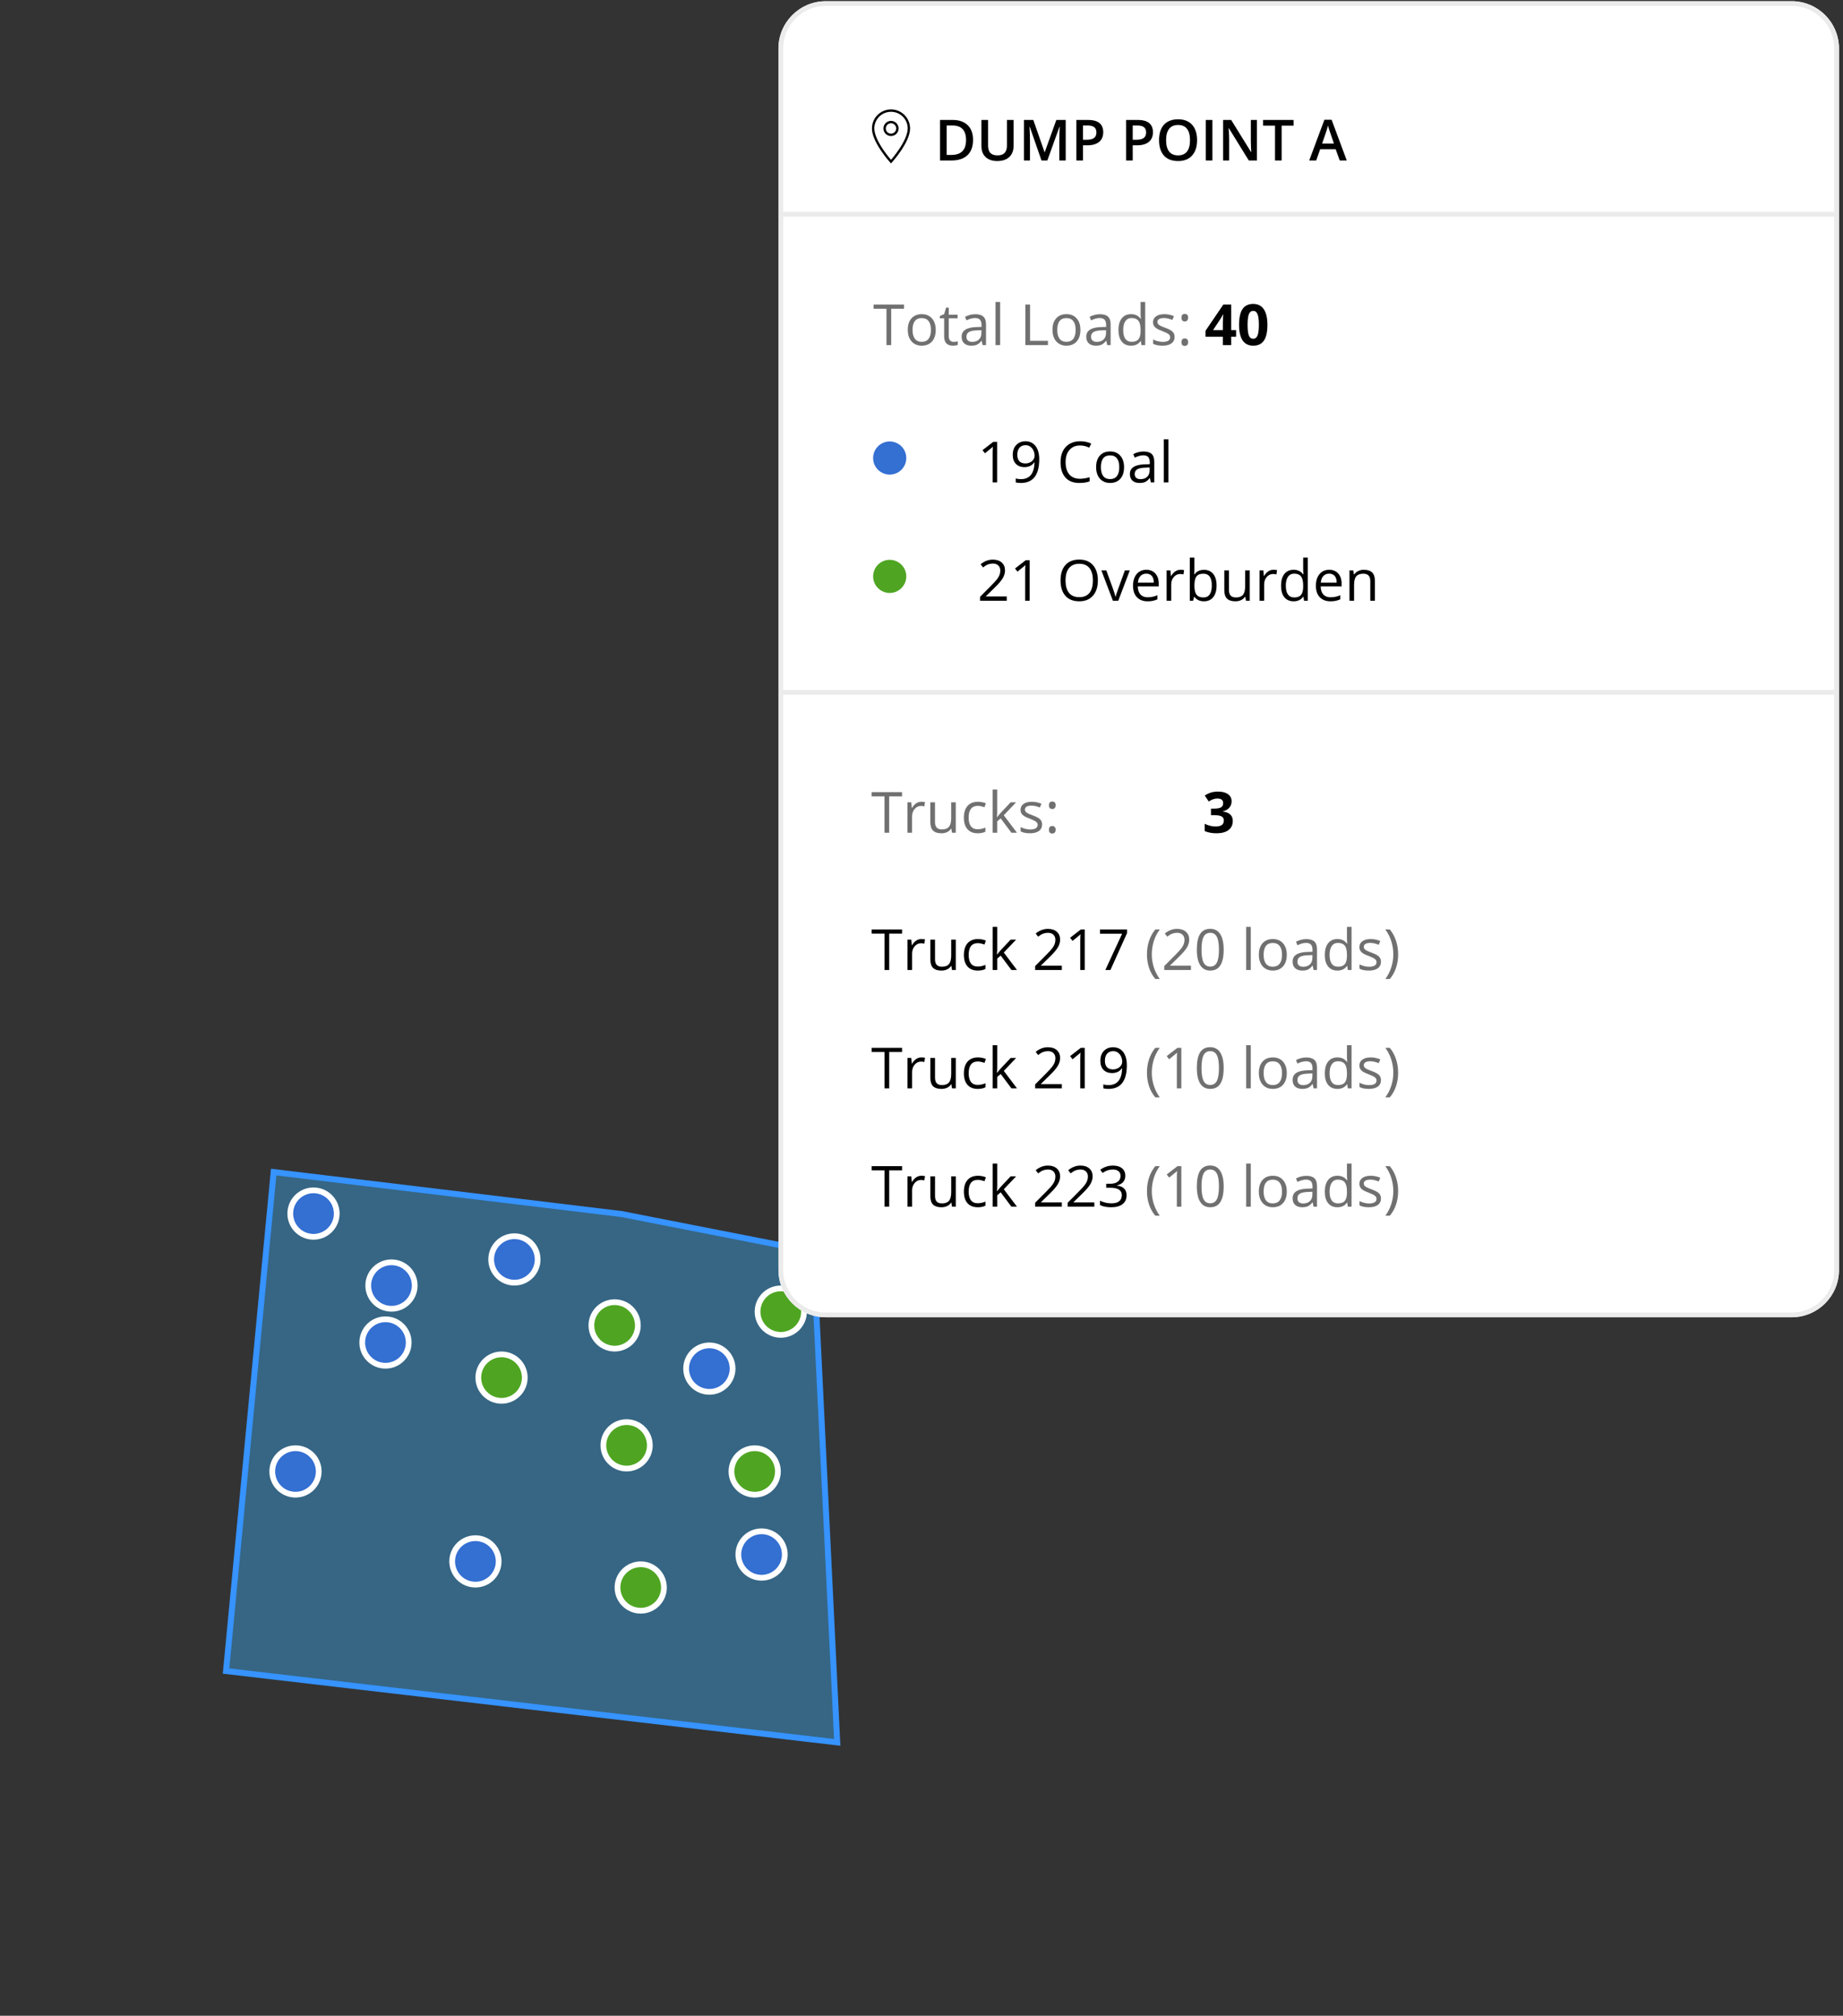 <svg width="277" height="303" viewBox="0 0 277 303" fill="none" xmlns="http://www.w3.org/2000/svg">
<rect x="0" y="0" width="277" height="303" fill="#333333" stroke="none"/>
<path d="M93.421 182.491L122.252 188.146L125.832 261.907L33.973 251.184L41.132 176.182L93.421 182.491Z" fill="#3AB2FD" fill-opacity="0.4" stroke="#3693FF" stroke-width="0.901"/>
<path d="M77.314 193.238C79.481 193.238 81.238 191.481 81.238 189.314C81.238 187.147 79.481 185.391 77.314 185.391C75.147 185.391 73.391 187.147 73.391 189.314C73.391 191.481 75.147 193.238 77.314 193.238Z" fill="white"/>
<path d="M77.314 186.254C77.92 186.254 78.511 186.433 79.015 186.77C79.518 187.106 79.91 187.584 80.142 188.143C80.373 188.702 80.434 189.318 80.316 189.911C80.198 190.505 79.906 191.05 79.478 191.478C79.05 191.906 78.505 192.198 77.911 192.316C77.318 192.434 76.702 192.373 76.143 192.142C75.584 191.91 75.106 191.518 74.77 191.015C74.433 190.511 74.254 189.92 74.254 189.314C74.254 188.503 74.576 187.724 75.15 187.15C75.724 186.576 76.503 186.254 77.314 186.254Z" fill="#346FD2"/>
<path d="M58.838 197.162C61.005 197.162 62.761 195.405 62.761 193.238C62.761 191.071 61.005 189.314 58.838 189.314C56.671 189.314 54.914 191.071 54.914 193.238C54.914 195.405 56.671 197.162 58.838 197.162Z" fill="white"/>
<path d="M58.838 190.178C59.443 190.178 60.035 190.357 60.538 190.694C61.041 191.03 61.434 191.508 61.665 192.067C61.897 192.626 61.958 193.242 61.839 193.835C61.721 194.429 61.43 194.974 61.002 195.402C60.574 195.83 60.029 196.122 59.435 196.24C58.841 196.358 58.226 196.297 57.667 196.066C57.107 195.834 56.629 195.442 56.293 194.938C55.957 194.435 55.777 193.843 55.777 193.238C55.777 192.426 56.1 191.648 56.674 191.074C57.248 190.5 58.026 190.178 58.838 190.178Z" fill="#346FD2"/>
<path d="M57.935 205.725C60.102 205.725 61.859 203.968 61.859 201.801C61.859 199.635 60.102 197.878 57.935 197.878C55.768 197.878 54.012 199.635 54.012 201.801C54.012 203.968 55.768 205.725 57.935 205.725Z" fill="white"/>
<path d="M57.935 198.741C58.541 198.741 59.132 198.921 59.636 199.257C60.139 199.593 60.531 200.071 60.763 200.63C60.995 201.19 61.055 201.805 60.937 202.399C60.819 202.992 60.528 203.538 60.099 203.966C59.671 204.394 59.126 204.685 58.532 204.803C57.939 204.921 57.324 204.861 56.764 204.629C56.205 204.397 55.727 204.005 55.391 203.502C55.054 202.999 54.875 202.407 54.875 201.802C54.875 200.99 55.197 200.212 55.771 199.638C56.345 199.064 57.124 198.741 57.935 198.741Z" fill="#346FD2"/>
<path d="M47.119 186.344C49.286 186.344 51.042 184.588 51.042 182.421C51.042 180.254 49.286 178.497 47.119 178.497C44.952 178.497 43.195 180.254 43.195 182.421C43.195 184.588 44.952 186.344 47.119 186.344Z" fill="white"/>
<path d="M47.119 179.36C47.724 179.36 48.316 179.54 48.819 179.876C49.323 180.212 49.715 180.69 49.947 181.25C50.178 181.809 50.239 182.424 50.121 183.018C50.002 183.611 49.711 184.157 49.283 184.585C48.855 185.013 48.31 185.304 47.716 185.422C47.122 185.54 46.507 185.48 45.948 185.248C45.389 185.017 44.911 184.624 44.574 184.121C44.238 183.618 44.059 183.026 44.059 182.421C44.059 181.609 44.381 180.831 44.955 180.257C45.529 179.683 46.307 179.36 47.119 179.36Z" fill="#346FD2"/>
<path d="M44.412 225.106C46.579 225.106 48.335 223.349 48.335 221.182C48.335 219.015 46.579 217.259 44.412 217.259C42.245 217.259 40.488 219.015 40.488 221.182C40.488 223.349 42.245 225.106 44.412 225.106Z" fill="white"/>
<path d="M44.412 218.122C45.017 218.122 45.609 218.302 46.112 218.638C46.615 218.974 47.008 219.452 47.239 220.011C47.471 220.571 47.532 221.186 47.414 221.78C47.295 222.373 47.004 222.919 46.576 223.347C46.148 223.775 45.603 224.066 45.009 224.184C44.415 224.302 43.8 224.242 43.241 224.01C42.682 223.778 42.204 223.386 41.867 222.883C41.531 222.379 41.352 221.788 41.352 221.182C41.352 220.371 41.674 219.592 42.248 219.018C42.822 218.445 43.6 218.122 44.412 218.122Z" fill="#346FD2"/>
<path d="M71.455 238.627C73.622 238.627 75.378 236.871 75.378 234.704C75.378 232.537 73.622 230.78 71.455 230.78C69.288 230.78 67.531 232.537 67.531 234.704C67.531 236.871 69.288 238.627 71.455 238.627Z" fill="white"/>
<path d="M71.455 231.644C72.06 231.644 72.652 231.823 73.155 232.159C73.659 232.496 74.051 232.974 74.282 233.533C74.514 234.092 74.575 234.707 74.457 235.301C74.338 235.895 74.047 236.44 73.619 236.868C73.191 237.296 72.646 237.587 72.052 237.706C71.458 237.824 70.843 237.763 70.284 237.531C69.725 237.3 69.247 236.908 68.91 236.404C68.574 235.901 68.394 235.309 68.394 234.704C68.394 233.892 68.717 233.114 69.291 232.54C69.865 231.966 70.643 231.644 71.455 231.644Z" fill="#346FD2"/>
<path d="M106.615 209.649C108.782 209.649 110.539 207.892 110.539 205.725C110.539 203.558 108.782 201.802 106.615 201.802C104.448 201.802 102.691 203.558 102.691 205.725C102.691 207.892 104.448 209.649 106.615 209.649Z" fill="white"/>
<path d="M106.615 202.665C107.22 202.665 107.812 202.845 108.315 203.181C108.819 203.517 109.211 203.995 109.443 204.554C109.674 205.114 109.735 205.729 109.617 206.323C109.499 206.916 109.207 207.461 108.779 207.889C108.351 208.317 107.806 208.609 107.212 208.727C106.618 208.845 106.003 208.785 105.444 208.553C104.885 208.321 104.407 207.929 104.07 207.426C103.734 206.922 103.555 206.331 103.555 205.725C103.555 204.914 103.877 204.135 104.451 203.561C105.025 202.987 105.803 202.665 106.615 202.665Z" fill="#346FD2"/>
<path d="M114.463 237.593C116.63 237.593 118.386 235.837 118.386 233.67C118.386 231.503 116.63 229.746 114.463 229.746C112.296 229.746 110.539 231.503 110.539 233.67C110.539 235.837 112.296 237.593 114.463 237.593Z" fill="white"/>
<path d="M114.463 230.609C115.068 230.609 115.66 230.789 116.163 231.125C116.666 231.461 117.059 231.939 117.29 232.499C117.522 233.058 117.582 233.673 117.464 234.267C117.346 234.861 117.055 235.406 116.627 235.834C116.199 236.262 115.653 236.553 115.06 236.671C114.466 236.789 113.851 236.729 113.292 236.497C112.732 236.266 112.254 235.873 111.918 235.37C111.582 234.867 111.402 234.275 111.402 233.67C111.402 232.858 111.725 232.08 112.299 231.506C112.873 230.932 113.651 230.609 114.463 230.609Z" fill="#346FD2"/>
<path d="M94.177 221.183C96.344 221.183 98.101 219.426 98.101 217.259C98.101 215.093 96.344 213.336 94.177 213.336C92.01 213.336 90.254 215.093 90.254 217.259C90.254 219.426 92.01 221.183 94.177 221.183Z" fill="white"/>
<path d="M94.178 214.199C94.783 214.199 95.375 214.379 95.878 214.715C96.381 215.051 96.773 215.529 97.005 216.088C97.237 216.648 97.297 217.263 97.179 217.857C97.061 218.45 96.77 218.996 96.342 219.424C95.914 219.852 95.368 220.143 94.775 220.261C94.181 220.379 93.566 220.319 93.006 220.087C92.447 219.855 91.969 219.463 91.633 218.96C91.297 218.457 91.117 217.865 91.117 217.26C91.117 216.448 91.44 215.67 92.014 215.096C92.588 214.522 93.366 214.199 94.178 214.199Z" fill="#4FA522"/>
<path d="M92.377 203.154C94.544 203.154 96.3 201.397 96.3 199.23C96.3 197.063 94.544 195.307 92.377 195.307C90.21 195.307 88.453 197.063 88.453 199.23C88.453 201.397 90.21 203.154 92.377 203.154Z" fill="white"/>
<path d="M92.377 196.17C92.982 196.17 93.574 196.349 94.077 196.686C94.58 197.022 94.973 197.5 95.204 198.059C95.436 198.618 95.496 199.234 95.378 199.827C95.26 200.421 94.969 200.966 94.541 201.394C94.113 201.822 93.567 202.114 92.974 202.232C92.38 202.35 91.765 202.289 91.206 202.058C90.646 201.826 90.168 201.434 89.832 200.931C89.496 200.427 89.316 199.836 89.316 199.23C89.316 198.419 89.639 197.64 90.213 197.066C90.787 196.492 91.565 196.17 92.377 196.17Z" fill="#4FA522"/>
<path d="M75.381 211C77.547 211 79.304 209.244 79.304 207.077C79.304 204.91 77.547 203.153 75.381 203.153C73.214 203.153 71.457 204.91 71.457 207.077C71.457 209.244 73.214 211 75.381 211Z" fill="white"/>
<path d="M75.381 204.017C75.986 204.017 76.578 204.196 77.081 204.532C77.584 204.869 77.977 205.347 78.208 205.906C78.44 206.465 78.5 207.08 78.382 207.674C78.264 208.268 77.973 208.813 77.545 209.241C77.117 209.669 76.571 209.961 75.978 210.079C75.384 210.197 74.769 210.136 74.21 209.904C73.65 209.673 73.172 209.281 72.836 208.777C72.5 208.274 72.32 207.682 72.32 207.077C72.32 206.265 72.643 205.487 73.217 204.913C73.791 204.339 74.569 204.017 75.381 204.017Z" fill="#4FA522"/>
<path d="M96.299 242.551C98.466 242.551 100.222 240.795 100.222 238.628C100.222 236.461 98.466 234.704 96.299 234.704C94.132 234.704 92.375 236.461 92.375 238.628C92.375 240.795 94.132 242.551 96.299 242.551Z" fill="white"/>
<path d="M96.299 235.567C96.904 235.567 97.496 235.747 97.999 236.083C98.502 236.419 98.894 236.897 99.126 237.457C99.358 238.016 99.418 238.631 99.3 239.225C99.182 239.819 98.891 240.364 98.463 240.792C98.035 241.22 97.489 241.511 96.896 241.629C96.302 241.747 95.687 241.687 95.127 241.455C94.568 241.224 94.09 240.831 93.754 240.328C93.418 239.825 93.238 239.233 93.238 238.628C93.238 237.816 93.561 237.038 94.135 236.464C94.709 235.89 95.487 235.567 96.299 235.567Z" fill="#4FA522"/>
<path d="M113.427 225.106C115.594 225.106 117.351 223.349 117.351 221.182C117.351 219.015 115.594 217.259 113.427 217.259C111.261 217.259 109.504 219.015 109.504 221.182C109.504 223.349 111.261 225.106 113.427 225.106Z" fill="white"/>
<path d="M113.428 218.122C114.033 218.122 114.625 218.302 115.128 218.638C115.631 218.974 116.023 219.452 116.255 220.011C116.487 220.571 116.547 221.186 116.429 221.78C116.311 222.373 116.02 222.919 115.592 223.347C115.164 223.775 114.618 224.066 114.025 224.184C113.431 224.302 112.816 224.242 112.256 224.01C111.697 223.778 111.219 223.386 110.883 222.883C110.547 222.379 110.367 221.788 110.367 221.182C110.367 220.371 110.69 219.592 111.264 219.018C111.838 218.445 112.616 218.122 113.428 218.122Z" fill="#4FA522"/>
<path d="M117.349 201.085C119.516 201.085 121.273 199.329 121.273 197.162C121.273 194.995 119.516 193.238 117.349 193.238C115.182 193.238 113.426 194.995 113.426 197.162C113.426 199.329 115.182 201.085 117.349 201.085Z" fill="white"/>
<path d="M117.349 194.102C117.955 194.102 118.546 194.281 119.05 194.617C119.553 194.954 119.945 195.432 120.177 195.991C120.409 196.55 120.469 197.165 120.351 197.759C120.233 198.353 119.942 198.898 119.514 199.326C119.086 199.754 118.54 200.045 117.947 200.164C117.353 200.282 116.738 200.221 116.178 199.989C115.619 199.758 115.141 199.366 114.805 198.862C114.469 198.359 114.289 197.767 114.289 197.162C114.289 196.35 114.611 195.572 115.185 194.998C115.759 194.424 116.538 194.102 117.349 194.102Z" fill="#4FA522"/>
<g clip-path="url(#clip0_46_15856)">
<path d="M269.282 0.182H124.116C120.186 0.182 117 3.368 117 7.298V190.89C117 194.82 120.186 198.006 124.116 198.006H269.282C273.212 198.006 276.398 194.82 276.398 190.89V7.298C276.398 3.368 273.212 0.182 269.282 0.182Z" fill="white"/>
<path d="M269.282 0.537H124.116C120.382 0.537 117.355 3.564 117.355 7.297V190.89C117.355 194.623 120.382 197.65 124.116 197.65H269.282C273.015 197.65 276.042 194.623 276.042 190.89V7.297C276.042 3.564 273.015 0.537 269.282 0.537Z" stroke="#EBEBEB" stroke-width="0.712"/>
<path d="M133.721 89.132C135.097 89.132 136.212 88.016 136.212 86.641C136.212 85.266 135.097 84.15 133.721 84.15C132.346 84.15 131.23 85.266 131.23 86.641C131.23 88.016 132.346 89.132 133.721 89.132Z" fill="#4FA522"/>
<path d="M151.311 90.304H147.304V89.707L148.909 88.094C149.398 87.599 149.721 87.246 149.876 87.035C150.032 86.824 150.149 86.618 150.227 86.418C150.304 86.218 150.343 86.002 150.343 85.771C150.343 85.446 150.245 85.189 150.047 85C149.85 84.808 149.576 84.712 149.226 84.712C148.973 84.712 148.732 84.754 148.504 84.838C148.279 84.921 148.028 85.072 147.75 85.292L147.383 84.821C147.944 84.354 148.556 84.12 149.217 84.12C149.79 84.12 150.239 84.268 150.564 84.562C150.889 84.854 151.052 85.248 151.052 85.742C151.052 86.129 150.944 86.511 150.727 86.889C150.51 87.267 150.104 87.745 149.509 88.323L148.175 89.628V89.662H151.311V90.304ZM154.755 90.304H154.079V85.959C154.079 85.598 154.09 85.256 154.112 84.933C154.054 84.992 153.989 85.053 153.917 85.117C153.844 85.181 153.513 85.452 152.924 85.93L152.557 85.455L154.171 84.208H154.755V90.304ZM165.007 87.248C165.007 88.223 164.76 88.99 164.265 89.549C163.773 90.108 163.088 90.387 162.21 90.387C161.312 90.387 160.618 90.113 160.129 89.566C159.643 89.015 159.399 88.24 159.399 87.239C159.399 86.247 159.644 85.478 160.133 84.933C160.623 84.386 161.317 84.112 162.218 84.112C163.094 84.112 163.777 84.39 164.269 84.946C164.761 85.502 165.007 86.269 165.007 87.248ZM160.15 87.248C160.15 88.073 160.325 88.7 160.675 89.128C161.028 89.553 161.54 89.766 162.21 89.766C162.885 89.766 163.395 89.553 163.74 89.128C164.085 88.703 164.257 88.076 164.257 87.248C164.257 86.427 164.085 85.806 163.74 85.384C163.398 84.958 162.891 84.746 162.218 84.746C161.543 84.746 161.028 84.96 160.675 85.388C160.325 85.813 160.15 86.433 160.15 87.248ZM167.267 90.304L165.533 85.734H166.275L167.259 88.444C167.481 89.078 167.612 89.489 167.651 89.678H167.684C167.715 89.531 167.811 89.227 167.972 88.765C168.136 88.301 168.502 87.29 169.069 85.734H169.811L168.076 90.304H167.267ZM172.475 90.387C171.8 90.387 171.266 90.181 170.874 89.77C170.485 89.359 170.29 88.787 170.29 88.056C170.29 87.32 170.471 86.735 170.832 86.301C171.196 85.867 171.684 85.65 172.296 85.65C172.868 85.65 173.321 85.84 173.655 86.218C173.989 86.593 174.155 87.089 174.155 87.706V88.144H171.007C171.021 88.68 171.156 89.088 171.412 89.366C171.67 89.644 172.033 89.782 172.5 89.782C172.992 89.782 173.479 89.68 173.959 89.474V90.091C173.715 90.197 173.483 90.272 173.263 90.316C173.046 90.364 172.784 90.387 172.475 90.387ZM172.287 86.23C171.921 86.23 171.627 86.35 171.408 86.589C171.191 86.828 171.063 87.159 171.024 87.581H173.413C173.413 87.145 173.316 86.811 173.121 86.58C172.927 86.347 172.649 86.23 172.287 86.23ZM177.424 85.65C177.627 85.65 177.809 85.667 177.97 85.701L177.875 86.343C177.686 86.301 177.519 86.28 177.374 86.28C177.005 86.28 176.688 86.43 176.424 86.73C176.162 87.031 176.032 87.404 176.032 87.852V90.304H175.34V85.734H175.911L175.99 86.58H176.023C176.193 86.283 176.397 86.054 176.636 85.892C176.875 85.731 177.138 85.65 177.424 85.65ZM180.952 85.659C181.552 85.659 182.018 85.865 182.348 86.276C182.682 86.685 182.849 87.264 182.849 88.015C182.849 88.765 182.681 89.349 182.344 89.766C182.011 90.18 181.547 90.387 180.952 90.387C180.654 90.387 180.382 90.333 180.134 90.225C179.89 90.113 179.684 89.944 179.517 89.716H179.467L179.321 90.304H178.825V83.816H179.517V85.392C179.517 85.745 179.506 86.062 179.484 86.343H179.517C179.84 85.887 180.318 85.659 180.952 85.659ZM180.852 86.238C180.379 86.238 180.039 86.375 179.83 86.647C179.622 86.917 179.517 87.373 179.517 88.015C179.517 88.657 179.624 89.117 179.838 89.395C180.052 89.67 180.396 89.808 180.868 89.808C181.294 89.808 181.61 89.653 181.819 89.345C182.027 89.033 182.132 88.587 182.132 88.006C182.132 87.412 182.027 86.968 181.819 86.676C181.61 86.384 181.288 86.238 180.852 86.238ZM184.713 85.734V88.698C184.713 89.071 184.797 89.349 184.967 89.532C185.136 89.716 185.402 89.808 185.763 89.808C186.241 89.808 186.59 89.677 186.81 89.416C187.032 89.154 187.143 88.728 187.143 88.136V85.734H187.836V90.304H187.264L187.164 89.691H187.127C186.985 89.916 186.788 90.088 186.535 90.208C186.285 90.327 185.998 90.387 185.676 90.387C185.12 90.387 184.703 90.255 184.425 89.991C184.15 89.727 184.012 89.304 184.012 88.724V85.734H184.713ZM191.392 85.65C191.595 85.65 191.777 85.667 191.938 85.701L191.842 86.343C191.653 86.301 191.487 86.28 191.342 86.28C190.972 86.28 190.656 86.43 190.391 86.73C190.13 87.031 190 87.404 190 87.852V90.304H189.307V85.734H189.879L189.958 86.58H189.991C190.161 86.283 190.365 86.054 190.604 85.892C190.843 85.731 191.106 85.65 191.392 85.65ZM195.904 89.691H195.866C195.546 90.155 195.068 90.387 194.432 90.387C193.834 90.387 193.369 90.183 193.035 89.774C192.704 89.366 192.539 88.785 192.539 88.031C192.539 87.278 192.706 86.693 193.039 86.276C193.373 85.859 193.837 85.65 194.432 85.65C195.052 85.65 195.527 85.876 195.858 86.326H195.912L195.883 85.997L195.866 85.675V83.816H196.558V90.304H195.995L195.904 89.691ZM194.519 89.808C194.992 89.808 195.334 89.68 195.545 89.424C195.759 89.165 195.866 88.75 195.866 88.177V88.031C195.866 87.384 195.758 86.922 195.541 86.647C195.327 86.369 194.984 86.23 194.511 86.23C194.105 86.23 193.794 86.388 193.577 86.705C193.363 87.019 193.256 87.464 193.256 88.04C193.256 88.623 193.363 89.064 193.577 89.361C193.791 89.659 194.105 89.808 194.519 89.808ZM199.961 90.387C199.285 90.387 198.751 90.181 198.359 89.77C197.97 89.359 197.776 88.787 197.776 88.056C197.776 87.32 197.956 86.735 198.318 86.301C198.682 85.867 199.17 85.65 199.781 85.65C200.354 85.65 200.807 85.84 201.141 86.218C201.474 86.593 201.641 87.089 201.641 87.706V88.144H198.493C198.507 88.68 198.642 89.088 198.897 89.366C199.156 89.644 199.519 89.782 199.986 89.782C200.478 89.782 200.964 89.68 201.445 89.474V90.091C201.2 90.197 200.968 90.272 200.749 90.316C200.532 90.364 200.269 90.387 199.961 90.387ZM199.773 86.23C199.406 86.23 199.113 86.35 198.893 86.589C198.676 86.828 198.548 87.159 198.51 87.581H200.899C200.899 87.145 200.801 86.811 200.607 86.58C200.412 86.347 200.134 86.23 199.773 86.23ZM205.952 90.304V87.347C205.952 86.975 205.867 86.697 205.698 86.514C205.528 86.33 205.263 86.238 204.901 86.238C204.423 86.238 204.073 86.368 203.851 86.626C203.628 86.885 203.517 87.311 203.517 87.906V90.304H202.825V85.734H203.388L203.5 86.359H203.534C203.676 86.134 203.874 85.96 204.13 85.838C204.386 85.713 204.671 85.65 204.985 85.65C205.535 85.65 205.949 85.784 206.227 86.051C206.505 86.315 206.644 86.739 206.644 87.323V90.304H205.952Z" fill="black"/>
<path d="M133.721 71.341C135.097 71.341 136.212 70.227 136.212 68.851C136.212 67.475 135.097 66.36 133.721 66.36C132.346 66.36 131.23 67.475 131.23 68.851C131.23 70.227 132.346 71.341 133.721 71.341Z" fill="#346FD2"/>
<path d="M149.868 72.514H149.192V68.169C149.192 67.808 149.204 67.466 149.226 67.143C149.167 67.202 149.102 67.263 149.03 67.327C148.958 67.391 148.627 67.662 148.038 68.14L147.671 67.665L149.284 66.418H149.868V72.514ZM156.197 69.02C156.197 71.405 155.274 72.597 153.429 72.597C153.106 72.597 152.851 72.569 152.662 72.514V71.917C152.884 71.99 153.137 72.026 153.42 72.026C154.087 72.026 154.591 71.82 154.93 71.409C155.272 70.995 155.458 70.361 155.488 69.507H155.438C155.286 69.738 155.083 69.915 154.83 70.037C154.577 70.156 154.292 70.216 153.975 70.216C153.436 70.216 153.008 70.055 152.691 69.733C152.374 69.41 152.215 68.96 152.215 68.382C152.215 67.748 152.392 67.248 152.745 66.881C153.101 66.514 153.568 66.33 154.146 66.33C154.56 66.33 154.921 66.437 155.23 66.651C155.541 66.863 155.78 67.172 155.947 67.581C156.114 67.987 156.197 68.466 156.197 69.02ZM154.146 66.922C153.748 66.922 153.441 67.05 153.224 67.306C153.008 67.562 152.899 67.918 152.899 68.373C152.899 68.774 152.999 69.089 153.199 69.32C153.4 69.548 153.704 69.662 154.112 69.662C154.365 69.662 154.598 69.61 154.809 69.507C155.023 69.405 155.191 69.264 155.313 69.086C155.436 68.908 155.497 68.722 155.497 68.528C155.497 68.236 155.44 67.966 155.326 67.719C155.212 67.471 155.052 67.277 154.846 67.135C154.643 66.993 154.41 66.922 154.146 66.922ZM162.326 66.964C161.657 66.964 161.127 67.188 160.738 67.635C160.351 68.08 160.158 68.69 160.158 69.466C160.158 70.263 160.345 70.881 160.717 71.317C161.092 71.751 161.626 71.968 162.318 71.968C162.743 71.968 163.228 71.891 163.773 71.738V72.359C163.351 72.518 162.83 72.597 162.21 72.597C161.312 72.597 160.618 72.325 160.129 71.78C159.643 71.235 159.399 70.461 159.399 69.457C159.399 68.829 159.516 68.279 159.75 67.806C159.986 67.334 160.325 66.97 160.767 66.714C161.212 66.458 161.734 66.33 162.335 66.33C162.974 66.33 163.533 66.447 164.011 66.68L163.711 67.289C163.249 67.072 162.788 66.964 162.326 66.964ZM168.943 70.225C168.943 70.97 168.756 71.552 168.381 71.972C168.005 72.389 167.487 72.597 166.825 72.597C166.417 72.597 166.054 72.501 165.737 72.309C165.42 72.118 165.176 71.842 165.003 71.484C164.831 71.125 164.745 70.706 164.745 70.225C164.745 69.48 164.931 68.9 165.303 68.486C165.676 68.069 166.193 67.861 166.855 67.861C167.494 67.861 168.001 68.073 168.376 68.498C168.754 68.924 168.943 69.499 168.943 70.225ZM165.462 70.225C165.462 70.808 165.579 71.253 165.812 71.559C166.046 71.865 166.389 72.017 166.842 72.017C167.295 72.017 167.638 71.866 167.872 71.563C168.108 71.257 168.226 70.811 168.226 70.225C168.226 69.644 168.108 69.203 167.872 68.903C167.638 68.6 167.292 68.448 166.834 68.448C166.381 68.448 166.039 68.597 165.808 68.894C165.577 69.192 165.462 69.635 165.462 70.225ZM172.971 72.514L172.834 71.863H172.8C172.572 72.15 172.344 72.344 172.116 72.447C171.891 72.547 171.609 72.597 171.27 72.597C170.817 72.597 170.461 72.48 170.203 72.247C169.947 72.013 169.819 71.681 169.819 71.25C169.819 70.328 170.557 69.844 172.033 69.799L172.809 69.774V69.491C172.809 69.132 172.731 68.868 172.575 68.699C172.422 68.526 172.176 68.44 171.837 68.44C171.456 68.44 171.025 68.557 170.545 68.79L170.332 68.261C170.557 68.138 170.803 68.043 171.07 67.973C171.34 67.904 171.609 67.869 171.879 67.869C172.424 67.869 172.827 67.99 173.088 68.232C173.352 68.473 173.484 68.861 173.484 69.395V72.514H172.971ZM171.408 72.026C171.839 72.026 172.176 71.908 172.421 71.671C172.668 71.435 172.792 71.104 172.792 70.679V70.266L172.1 70.296C171.549 70.315 171.152 70.401 170.907 70.554C170.665 70.704 170.545 70.939 170.545 71.259C170.545 71.509 170.62 71.699 170.77 71.83C170.923 71.96 171.135 72.026 171.408 72.026ZM175.606 72.514H174.914V66.026H175.606V72.514Z" fill="black"/>
<path d="M146.247 21.019C146.247 22.025 145.967 22.795 145.409 23.329C144.85 23.86 144.045 24.125 142.994 24.125H141.289V18.029H143.174C144.144 18.029 144.899 18.291 145.438 18.813C145.977 19.336 146.247 20.071 146.247 21.019ZM145.196 21.052C145.196 19.593 144.514 18.863 143.149 18.863H142.286V23.287H142.994C144.462 23.287 145.196 22.542 145.196 21.052ZM152.338 18.029V21.974C152.338 22.424 152.241 22.819 152.046 23.158C151.855 23.494 151.575 23.754 151.208 23.937C150.844 24.118 150.408 24.208 149.899 24.208C149.143 24.208 148.555 24.008 148.135 23.608C147.716 23.208 147.506 22.657 147.506 21.957V18.029H148.507V21.886C148.507 22.389 148.623 22.76 148.857 22.999C149.09 23.238 149.449 23.358 149.933 23.358C150.872 23.358 151.342 22.864 151.342 21.878V18.029H152.338ZM156.533 24.125L154.765 19.034H154.732C154.779 19.79 154.803 20.499 154.803 21.16V24.125H153.898V18.029H155.303L156.996 22.878H157.021L158.764 18.029H160.173V24.125H159.214V21.11C159.214 20.808 159.221 20.413 159.235 19.926C159.251 19.44 159.265 19.145 159.276 19.042H159.243L157.413 24.125H156.533ZM165.814 19.872C165.814 20.509 165.606 20.997 165.189 21.336C164.772 21.675 164.178 21.844 163.408 21.844H162.775V24.125H161.778V18.029H163.533C164.295 18.029 164.865 18.185 165.243 18.496C165.624 18.808 165.814 19.266 165.814 19.872ZM162.775 21.006H163.304C163.816 21.006 164.191 20.917 164.43 20.739C164.669 20.561 164.789 20.284 164.789 19.905C164.789 19.555 164.681 19.294 164.467 19.122C164.253 18.949 163.92 18.863 163.467 18.863H162.775V21.006ZM173.286 19.872C173.286 20.509 173.078 20.997 172.661 21.336C172.244 21.675 171.65 21.844 170.88 21.844H170.246V24.125H169.25V18.029H171.005C171.767 18.029 172.337 18.185 172.715 18.496C173.096 18.808 173.286 19.266 173.286 19.872ZM170.246 21.006H170.776C171.287 21.006 171.663 20.917 171.902 20.739C172.141 20.561 172.26 20.284 172.26 19.905C172.26 19.555 172.153 19.294 171.939 19.122C171.725 18.949 171.392 18.863 170.939 18.863H170.246V21.006ZM179.916 21.069C179.916 22.061 179.667 22.832 179.169 23.383C178.674 23.933 177.973 24.208 177.064 24.208C176.143 24.208 175.436 23.936 174.941 23.391C174.449 22.844 174.203 22.067 174.203 21.06C174.203 20.054 174.451 19.281 174.945 18.742C175.443 18.203 176.152 17.933 177.072 17.933C177.978 17.933 178.679 18.207 179.173 18.755C179.668 19.302 179.916 20.074 179.916 21.069ZM175.262 21.069C175.262 21.819 175.414 22.389 175.717 22.778C176.02 23.165 176.469 23.358 177.064 23.358C177.656 23.358 178.102 23.166 178.402 22.782C178.705 22.399 178.856 21.828 178.856 21.069C178.856 20.321 178.706 19.754 178.406 19.368C178.109 18.981 177.664 18.788 177.072 18.788C176.474 18.788 176.023 18.981 175.717 19.368C175.414 19.754 175.262 20.321 175.262 21.069ZM181.225 24.125V18.029H182.221V24.125H181.225ZM188.913 24.125H187.692L184.694 19.267H184.66L184.681 19.538C184.72 20.055 184.74 20.528 184.74 20.956V24.125H183.835V18.029H185.044L188.034 22.862H188.059C188.053 22.798 188.042 22.566 188.025 22.165C188.009 21.762 188 21.448 188 21.223V18.029H188.913V24.125ZM192.628 24.125H191.632V18.884H189.839V18.029H194.421V18.884H192.628V24.125ZM201.359 24.125L200.751 22.432H198.42L197.824 24.125H196.773L199.054 18.004H200.138L202.418 24.125H201.359ZM200.488 21.573L199.917 19.914C199.875 19.803 199.817 19.628 199.742 19.388C199.669 19.149 199.619 18.974 199.591 18.863C199.516 19.205 199.407 19.579 199.262 19.985L198.712 21.573H200.488Z" fill="black"/>
<path d="M133.945 51.878H133.236V46.412H131.306V45.782H135.875V46.412H133.945V51.878ZM140.637 49.589C140.637 50.334 140.449 50.916 140.074 51.336C139.699 51.753 139.18 51.961 138.519 51.961C138.11 51.961 137.747 51.865 137.431 51.674C137.114 51.482 136.869 51.207 136.697 50.848C136.524 50.489 136.438 50.07 136.438 49.589C136.438 48.844 136.624 48.264 136.997 47.85C137.369 47.433 137.886 47.225 138.548 47.225C139.187 47.225 139.695 47.437 140.07 47.863C140.448 48.288 140.637 48.863 140.637 49.589ZM137.155 49.589C137.155 50.173 137.272 50.617 137.506 50.923C137.739 51.229 138.082 51.382 138.535 51.382C138.989 51.382 139.332 51.23 139.565 50.927C139.802 50.621 139.92 50.175 139.92 49.589C139.92 49.008 139.802 48.567 139.565 48.267C139.332 47.964 138.986 47.813 138.527 47.813C138.074 47.813 137.732 47.961 137.501 48.259C137.271 48.556 137.155 49 137.155 49.589ZM143.33 51.39C143.453 51.39 143.571 51.382 143.685 51.365C143.799 51.346 143.889 51.326 143.956 51.307V51.836C143.881 51.872 143.77 51.902 143.622 51.924C143.478 51.949 143.347 51.961 143.23 51.961C142.346 51.961 141.904 51.496 141.904 50.565V47.846H141.25V47.512L141.904 47.225L142.196 46.249H142.597V47.308H143.922V47.846H142.597V50.535C142.597 50.81 142.662 51.022 142.793 51.169C142.923 51.316 143.102 51.39 143.33 51.39ZM147.683 51.878L147.546 51.227H147.512C147.285 51.514 147.057 51.708 146.829 51.811C146.603 51.911 146.321 51.961 145.982 51.961C145.529 51.961 145.173 51.845 144.915 51.611C144.659 51.378 144.531 51.045 144.531 50.615C144.531 49.692 145.269 49.208 146.745 49.164L147.521 49.139V48.855C147.521 48.496 147.443 48.232 147.287 48.063C147.134 47.891 146.888 47.804 146.549 47.804C146.168 47.804 145.738 47.921 145.257 48.154L145.044 47.625C145.269 47.503 145.515 47.407 145.782 47.337C146.052 47.268 146.321 47.233 146.591 47.233C147.136 47.233 147.539 47.354 147.8 47.596C148.064 47.838 148.196 48.225 148.196 48.759V51.878H147.683ZM146.12 51.39C146.551 51.39 146.888 51.272 147.133 51.036C147.38 50.799 147.504 50.469 147.504 50.043V49.631L146.812 49.66C146.262 49.679 145.864 49.765 145.619 49.918C145.378 50.068 145.257 50.303 145.257 50.623C145.257 50.873 145.332 51.063 145.482 51.194C145.635 51.325 145.847 51.39 146.12 51.39ZM150.319 51.878H149.626V45.39H150.319V51.878ZM154.109 51.878V45.782H154.817V51.236H157.507V51.878H154.109ZM162.385 49.589C162.385 50.334 162.197 50.916 161.822 51.336C161.447 51.753 160.929 51.961 160.267 51.961C159.858 51.961 159.496 51.865 159.179 51.674C158.862 51.482 158.617 51.207 158.445 50.848C158.273 50.489 158.186 50.07 158.186 49.589C158.186 48.844 158.373 48.264 158.745 47.85C159.118 47.433 159.635 47.225 160.296 47.225C160.936 47.225 161.443 47.437 161.818 47.863C162.196 48.288 162.385 48.863 162.385 49.589ZM158.904 49.589C158.904 50.173 159.02 50.617 159.254 50.923C159.487 51.229 159.831 51.382 160.284 51.382C160.737 51.382 161.08 51.23 161.314 50.927C161.55 50.621 161.668 50.175 161.668 49.589C161.668 49.008 161.55 48.567 161.314 48.267C161.08 47.964 160.734 47.813 160.275 47.813C159.822 47.813 159.48 47.961 159.25 48.259C159.019 48.556 158.904 49 158.904 49.589ZM166.413 51.878L166.275 51.227H166.242C166.014 51.514 165.786 51.708 165.558 51.811C165.333 51.911 165.051 51.961 164.712 51.961C164.259 51.961 163.903 51.845 163.644 51.611C163.389 51.378 163.261 51.045 163.261 50.615C163.261 49.692 163.999 49.208 165.475 49.164L166.25 49.139V48.855C166.25 48.496 166.172 48.232 166.017 48.063C165.864 47.891 165.618 47.804 165.279 47.804C164.898 47.804 164.467 47.921 163.986 48.154L163.774 47.625C163.999 47.503 164.245 47.407 164.512 47.337C164.781 47.268 165.051 47.233 165.32 47.233C165.865 47.233 166.268 47.354 166.53 47.596C166.794 47.838 166.926 48.225 166.926 48.759V51.878H166.413ZM164.849 51.39C165.28 51.39 165.618 51.272 165.862 51.036C166.11 50.799 166.234 50.469 166.234 50.043V49.631L165.541 49.66C164.991 49.679 164.594 49.765 164.349 49.918C164.107 50.068 163.986 50.303 163.986 50.623C163.986 50.873 164.061 51.063 164.211 51.194C164.364 51.325 164.577 51.39 164.849 51.39ZM171.466 51.265H171.429C171.109 51.729 170.631 51.961 169.994 51.961C169.397 51.961 168.931 51.757 168.598 51.348C168.267 50.94 168.102 50.359 168.102 49.605C168.102 48.852 168.268 48.267 168.602 47.85C168.935 47.433 169.4 47.225 169.994 47.225C170.614 47.225 171.09 47.45 171.42 47.9H171.475L171.445 47.571L171.429 47.25V45.39H172.121V51.878H171.558L171.466 51.265ZM170.082 51.382C170.555 51.382 170.896 51.254 171.108 50.998C171.322 50.74 171.429 50.324 171.429 49.752V49.605C171.429 48.958 171.32 48.496 171.104 48.221C170.89 47.943 170.546 47.804 170.074 47.804C169.668 47.804 169.357 47.963 169.14 48.28C168.926 48.594 168.819 49.038 168.819 49.614C168.819 50.198 168.926 50.638 169.14 50.936C169.354 51.233 169.668 51.382 170.082 51.382ZM176.541 50.631C176.541 51.056 176.382 51.385 176.065 51.615C175.748 51.846 175.304 51.961 174.731 51.961C174.125 51.961 173.653 51.865 173.313 51.674V51.032C173.533 51.143 173.768 51.23 174.018 51.294C174.271 51.358 174.514 51.39 174.748 51.39C175.109 51.39 175.387 51.333 175.582 51.219C175.776 51.102 175.874 50.926 175.874 50.69C175.874 50.512 175.796 50.36 175.64 50.235C175.487 50.107 175.187 49.957 174.739 49.785C174.314 49.626 174.011 49.489 173.83 49.372C173.653 49.252 173.519 49.118 173.43 48.968C173.344 48.818 173.301 48.638 173.301 48.43C173.301 48.057 173.452 47.764 173.755 47.55C174.058 47.333 174.474 47.225 175.002 47.225C175.494 47.225 175.975 47.325 176.445 47.525L176.199 48.088C175.74 47.899 175.325 47.804 174.952 47.804C174.624 47.804 174.377 47.856 174.21 47.959C174.043 48.061 173.96 48.203 173.96 48.384C173.96 48.506 173.99 48.61 174.051 48.697C174.115 48.783 174.217 48.865 174.356 48.943C174.495 49.02 174.762 49.133 175.156 49.28C175.698 49.478 176.064 49.676 176.253 49.877C176.445 50.077 176.541 50.328 176.541 50.631ZM177.571 51.436C177.571 51.25 177.612 51.109 177.696 51.015C177.782 50.918 177.904 50.869 178.063 50.869C178.224 50.869 178.349 50.918 178.438 51.015C178.529 51.109 178.575 51.25 178.575 51.436C178.575 51.617 178.529 51.756 178.438 51.853C178.346 51.95 178.221 51.999 178.063 51.999C177.921 51.999 177.803 51.956 177.708 51.87C177.616 51.781 177.571 51.636 177.571 51.436ZM177.571 47.754C177.571 47.379 177.735 47.191 178.063 47.191C178.404 47.191 178.575 47.379 178.575 47.754C178.575 47.935 178.529 48.074 178.438 48.171C178.346 48.269 178.221 48.317 178.063 48.317C177.921 48.317 177.803 48.274 177.708 48.188C177.616 48.099 177.571 47.954 177.571 47.754Z" fill="#707070"/>
<path d="M133.644 125.172H132.935V119.706H131.005V119.076H135.575V119.706H133.644V125.172ZM138.477 120.519C138.679 120.519 138.862 120.535 139.023 120.569L138.927 121.211C138.738 121.169 138.571 121.148 138.426 121.148C138.057 121.148 137.74 121.298 137.476 121.599C137.215 121.899 137.084 122.273 137.084 122.72V125.172H136.392V120.602H136.963L137.042 121.448H137.076C137.245 121.151 137.449 120.922 137.688 120.761C137.928 120.599 138.19 120.519 138.477 120.519ZM140.528 120.602V123.567C140.528 123.939 140.613 124.217 140.782 124.401C140.952 124.584 141.217 124.676 141.579 124.676C142.057 124.676 142.406 124.545 142.625 124.284C142.848 124.022 142.959 123.596 142.959 123.004V120.602H143.651V125.172H143.08L142.98 124.559H142.942C142.8 124.784 142.603 124.956 142.35 125.076C142.1 125.196 141.814 125.255 141.491 125.255C140.935 125.255 140.518 125.123 140.24 124.859C139.965 124.595 139.827 124.173 139.827 123.592V120.602H140.528ZM146.949 125.255C146.287 125.255 145.775 125.052 145.41 124.647C145.049 124.238 144.868 123.661 144.868 122.916C144.868 122.152 145.052 121.561 145.419 121.144C145.788 120.727 146.314 120.519 146.995 120.519C147.214 120.519 147.434 120.542 147.654 120.59C147.873 120.637 148.046 120.692 148.171 120.756L147.958 121.344C147.805 121.283 147.638 121.233 147.458 121.194C147.277 121.152 147.117 121.132 146.978 121.132C146.05 121.132 145.586 121.724 145.586 122.908C145.586 123.469 145.698 123.9 145.923 124.2C146.151 124.501 146.488 124.651 146.932 124.651C147.313 124.651 147.704 124.569 148.104 124.405V125.018C147.798 125.176 147.413 125.255 146.949 125.255ZM149.876 122.833C149.996 122.663 150.178 122.441 150.422 122.166L151.898 120.602H152.72L150.868 122.549L152.849 125.172H152.011L150.397 123.012L149.876 123.462V125.172H149.192V118.684H149.876V122.124C149.876 122.277 149.865 122.513 149.843 122.833H149.876ZM156.626 123.925C156.626 124.35 156.468 124.678 156.151 124.909C155.834 125.14 155.389 125.255 154.817 125.255C154.211 125.255 153.738 125.159 153.399 124.968V124.325C153.619 124.437 153.854 124.524 154.104 124.588C154.357 124.652 154.6 124.684 154.834 124.684C155.195 124.684 155.473 124.627 155.667 124.513C155.862 124.396 155.959 124.22 155.959 123.984C155.959 123.806 155.881 123.654 155.726 123.529C155.573 123.401 155.273 123.251 154.825 123.079C154.4 122.92 154.097 122.783 153.916 122.666C153.738 122.546 153.605 122.412 153.516 122.262C153.43 122.111 153.387 121.932 153.387 121.724C153.387 121.351 153.538 121.058 153.841 120.844C154.144 120.627 154.56 120.519 155.088 120.519C155.58 120.519 156.061 120.619 156.531 120.819L156.285 121.382C155.826 121.193 155.41 121.098 155.038 121.098C154.71 121.098 154.462 121.15 154.296 121.253C154.129 121.355 154.046 121.497 154.046 121.678C154.046 121.8 154.076 121.904 154.137 121.991C154.201 122.077 154.303 122.159 154.442 122.237C154.581 122.314 154.847 122.427 155.242 122.574C155.784 122.772 156.15 122.97 156.339 123.171C156.531 123.371 156.626 123.622 156.626 123.925ZM157.656 124.73C157.656 124.544 157.698 124.403 157.781 124.309C157.868 124.211 157.99 124.163 158.148 124.163C158.31 124.163 158.435 124.211 158.524 124.309C158.615 124.403 158.661 124.544 158.661 124.73C158.661 124.911 158.615 125.05 158.524 125.147C158.432 125.244 158.307 125.293 158.148 125.293C158.007 125.293 157.888 125.25 157.794 125.164C157.702 125.075 157.656 124.93 157.656 124.73ZM157.656 121.048C157.656 120.673 157.82 120.485 158.148 120.485C158.49 120.485 158.661 120.673 158.661 121.048C158.661 121.229 158.615 121.368 158.524 121.465C158.432 121.562 158.307 121.611 158.148 121.611C158.007 121.611 157.888 121.568 157.794 121.482C157.702 121.393 157.656 121.248 157.656 121.048Z" fill="#707070"/>
<path d="M185.784 50.615H185.05V51.878H183.791V50.615H181.189V49.718L183.862 45.782H185.05V49.614H185.784V50.615ZM183.791 49.614V48.58C183.791 48.407 183.798 48.157 183.812 47.829C183.825 47.501 183.837 47.311 183.845 47.258H183.812C183.709 47.486 183.585 47.708 183.44 47.925L182.323 49.614H183.791ZM190.491 48.83C190.491 49.895 190.316 50.683 189.966 51.194C189.618 51.706 189.082 51.961 188.356 51.961C187.653 51.961 187.122 51.697 186.764 51.169C186.408 50.641 186.23 49.861 186.23 48.83C186.23 47.754 186.404 46.962 186.751 46.453C187.099 45.942 187.634 45.686 188.356 45.686C189.06 45.686 189.59 45.953 189.949 46.487C190.31 47.02 190.491 47.801 190.491 48.83ZM187.51 48.83C187.51 49.578 187.574 50.114 187.702 50.439C187.832 50.762 188.051 50.923 188.356 50.923C188.657 50.923 188.873 50.759 189.007 50.431C189.14 50.103 189.207 49.569 189.207 48.83C189.207 48.082 189.139 47.546 189.003 47.221C188.869 46.893 188.654 46.729 188.356 46.729C188.053 46.729 187.837 46.893 187.706 47.221C187.575 47.546 187.51 48.082 187.51 48.83Z" fill="black"/>
<path d="M185.108 120.439C185.108 120.82 184.992 121.144 184.762 121.411C184.531 121.678 184.207 121.861 183.79 121.961V121.986C184.282 122.048 184.655 122.198 184.908 122.437C185.16 122.673 185.287 122.993 185.287 123.396C185.287 123.982 185.074 124.439 184.649 124.767C184.224 125.093 183.616 125.255 182.827 125.255C182.165 125.255 181.579 125.145 181.067 124.926V123.829C181.304 123.949 181.564 124.046 181.847 124.121C182.131 124.196 182.411 124.234 182.689 124.234C183.115 124.234 183.429 124.161 183.632 124.017C183.835 123.872 183.936 123.64 183.936 123.321C183.936 123.034 183.819 122.831 183.586 122.712C183.352 122.592 182.98 122.533 182.468 122.533H182.006V121.544H182.477C182.949 121.544 183.294 121.483 183.511 121.361C183.73 121.236 183.84 121.023 183.84 120.723C183.84 120.262 183.551 120.031 182.973 120.031C182.773 120.031 182.568 120.064 182.36 120.131C182.154 120.198 181.925 120.313 181.672 120.477L181.076 119.589C181.632 119.189 182.295 118.988 183.065 118.988C183.696 118.988 184.193 119.116 184.557 119.372C184.924 119.628 185.108 119.984 185.108 120.439Z" fill="black"/>
<path d="M117.355 32.203H276.042" stroke="#EBEBEB" stroke-width="0.712"/>
<path d="M117.355 104.075H276.042" stroke="#EBEBEB" stroke-width="0.712"/>
<path d="M133.917 16.624C133.565 16.624 133.215 16.693 132.889 16.828C132.563 16.963 132.266 17.161 132.017 17.41C131.767 17.66 131.569 17.956 131.434 18.282C131.299 18.608 131.23 18.958 131.23 19.311C131.23 21.326 133.917 24.301 133.917 24.301C133.917 24.301 136.604 21.326 136.604 19.311C136.605 18.958 136.535 18.608 136.4 18.282C136.266 17.956 136.068 17.66 135.818 17.41C135.569 17.161 135.272 16.963 134.946 16.828C134.62 16.693 134.27 16.624 133.917 16.624ZM133.917 20.27C133.728 20.27 133.542 20.214 133.384 20.108C133.226 20.003 133.103 19.853 133.031 19.678C132.958 19.502 132.939 19.309 132.976 19.123C133.013 18.937 133.104 18.766 133.239 18.631C133.373 18.497 133.544 18.406 133.73 18.369C133.916 18.332 134.109 18.351 134.285 18.423C134.46 18.496 134.61 18.619 134.716 18.777C134.821 18.935 134.877 19.12 134.877 19.31C134.877 19.436 134.853 19.561 134.804 19.678C134.756 19.794 134.685 19.9 134.596 19.989C134.507 20.078 134.401 20.149 134.285 20.197C134.168 20.245 134.044 20.27 133.917 20.27Z" stroke="black" stroke-width="0.356"/>
<path d="M133.648 181.389H132.939V175.922H131.009V175.293H135.578V175.922H133.648V181.389ZM138.48 176.735C138.683 176.735 138.865 176.752 139.027 176.786L138.931 177.428C138.742 177.386 138.575 177.365 138.43 177.365C138.061 177.365 137.744 177.515 137.48 177.815C137.218 178.116 137.088 178.489 137.088 178.937V181.389H136.396V176.819H136.967L137.046 177.665H137.079C137.249 177.368 137.453 177.139 137.692 176.977C137.931 176.816 138.194 176.735 138.48 176.735ZM140.532 176.819V179.783C140.532 180.156 140.617 180.434 140.786 180.617C140.956 180.801 141.221 180.892 141.583 180.892C142.061 180.892 142.41 180.762 142.629 180.501C142.851 180.239 142.963 179.813 142.963 179.221V176.819H143.655V181.389H143.084L142.984 180.776H142.946C142.804 181.001 142.607 181.173 142.354 181.293C142.104 181.412 141.817 181.472 141.495 181.472C140.939 181.472 140.522 181.34 140.244 181.076C139.969 180.812 139.831 180.389 139.831 179.808V176.819H140.532ZM146.953 181.472C146.291 181.472 145.778 181.269 145.414 180.863C145.053 180.455 144.872 179.878 144.872 179.133C144.872 178.369 145.056 177.778 145.423 177.361C145.792 176.944 146.318 176.735 146.999 176.735C147.218 176.735 147.438 176.759 147.658 176.806C147.877 176.854 148.049 176.909 148.175 176.973L147.962 177.561C147.809 177.5 147.642 177.45 147.462 177.411C147.281 177.369 147.121 177.348 146.982 177.348C146.054 177.348 145.589 177.94 145.589 179.125C145.589 179.686 145.702 180.117 145.927 180.417C146.155 180.717 146.491 180.867 146.936 180.867C147.317 180.867 147.708 180.785 148.108 180.621V181.234C147.802 181.393 147.417 181.472 146.953 181.472ZM149.88 179.05C149.999 178.88 150.181 178.658 150.426 178.382L151.902 176.819H152.724L150.872 178.766L152.853 181.389H152.015L150.401 179.229L149.88 179.679V181.389H149.196V174.901H149.88V178.341C149.88 178.494 149.869 178.73 149.847 179.05H149.88ZM159.591 181.389H155.584V180.792L157.189 179.179C157.678 178.684 158.001 178.331 158.156 178.12C158.312 177.909 158.429 177.703 158.507 177.503C158.584 177.303 158.623 177.087 158.623 176.856C158.623 176.531 158.525 176.274 158.327 176.085C158.13 175.893 157.856 175.797 157.506 175.797C157.253 175.797 157.013 175.839 156.785 175.922C156.559 176.006 156.308 176.157 156.03 176.377L155.663 175.906C156.225 175.439 156.836 175.205 157.498 175.205C158.07 175.205 158.519 175.353 158.844 175.647C159.17 175.939 159.332 176.332 159.332 176.827C159.332 177.214 159.224 177.596 159.007 177.974C158.79 178.352 158.384 178.83 157.789 179.408L156.455 180.713V180.747H159.591V181.389ZM164.477 181.389H160.47V180.792L162.076 179.179C162.565 178.684 162.887 178.331 163.043 178.12C163.199 177.909 163.315 177.703 163.393 177.503C163.471 177.303 163.51 177.087 163.51 176.856C163.51 176.531 163.411 176.274 163.214 176.085C163.017 175.893 162.743 175.797 162.393 175.797C162.14 175.797 161.899 175.839 161.671 175.922C161.446 176.006 161.195 176.157 160.917 176.377L160.55 175.906C161.111 175.439 161.723 175.205 162.384 175.205C162.957 175.205 163.406 175.353 163.731 175.647C164.056 175.939 164.219 176.332 164.219 176.827C164.219 177.214 164.11 177.596 163.894 177.974C163.677 178.352 163.271 178.83 162.676 179.408L161.342 180.713V180.747H164.477V181.389ZM169.135 176.727C169.135 177.116 169.025 177.435 168.805 177.682C168.589 177.929 168.28 178.095 167.88 178.178V178.211C168.369 178.273 168.732 178.428 168.968 178.678C169.204 178.929 169.322 179.257 169.322 179.662C169.322 180.243 169.121 180.691 168.718 181.005C168.315 181.316 167.742 181.472 167 181.472C166.677 181.472 166.381 181.447 166.112 181.397C165.845 181.35 165.585 181.265 165.332 181.143V180.484C165.596 180.615 165.877 180.715 166.174 180.784C166.475 180.851 166.758 180.884 167.025 180.884C168.078 180.884 168.605 180.471 168.605 179.646C168.605 178.906 168.024 178.537 166.862 178.537H166.262V177.94H166.871C167.346 177.94 167.723 177.836 168.001 177.628C168.279 177.417 168.418 177.125 168.418 176.752C168.418 176.455 168.315 176.221 168.109 176.052C167.906 175.882 167.63 175.797 167.279 175.797C167.012 175.797 166.761 175.833 166.525 175.906C166.288 175.978 166.019 176.111 165.716 176.306L165.365 175.839C165.616 175.642 165.903 175.487 166.229 175.376C166.557 175.262 166.901 175.205 167.263 175.205C167.855 175.205 168.315 175.341 168.643 175.614C168.971 175.884 169.135 176.255 169.135 176.727Z" fill="black"/>
<path d="M172.387 179.05C172.387 178.313 172.494 177.624 172.708 176.981C172.925 176.339 173.236 175.776 173.642 175.293H174.317C173.917 175.829 173.616 176.419 173.413 177.061C173.213 177.703 173.112 178.363 173.112 179.041C173.112 179.708 173.215 180.36 173.421 180.997C173.627 181.633 173.923 182.214 174.309 182.74H173.642C173.233 182.267 172.922 181.715 172.708 181.084C172.494 180.453 172.387 179.775 172.387 179.05ZM177.553 181.389H176.878V177.044C176.878 176.683 176.889 176.341 176.911 176.018C176.853 176.077 176.787 176.138 176.715 176.202C176.643 176.266 176.312 176.537 175.723 177.015L175.356 176.54L176.969 175.293H177.553V181.389ZM183.916 178.332C183.916 179.386 183.749 180.173 183.415 180.692C183.085 181.212 182.577 181.472 181.893 181.472C181.237 181.472 180.739 181.207 180.397 180.676C180.055 180.142 179.884 179.361 179.884 178.332C179.884 177.271 180.049 176.483 180.38 175.968C180.711 175.454 181.215 175.197 181.893 175.197C182.555 175.197 183.057 175.465 183.399 176.002C183.743 176.538 183.916 177.315 183.916 178.332ZM180.584 178.332C180.584 179.219 180.688 179.865 180.897 180.271C181.105 180.674 181.438 180.876 181.893 180.876C182.355 180.876 182.688 180.672 182.894 180.263C183.103 179.852 183.207 179.208 183.207 178.332C183.207 177.457 183.103 176.816 182.894 176.41C182.688 176.002 182.355 175.797 181.893 175.797C181.438 175.797 181.105 175.999 180.897 176.402C180.688 176.802 180.584 177.446 180.584 178.332ZM187.989 181.389H187.297V174.901H187.989V181.389ZM193.401 179.1C193.401 179.845 193.214 180.427 192.838 180.847C192.463 181.264 191.945 181.472 191.283 181.472C190.875 181.472 190.512 181.376 190.195 181.184C189.878 180.993 189.633 180.717 189.461 180.359C189.289 180 189.203 179.58 189.203 179.1C189.203 178.355 189.389 177.775 189.761 177.361C190.134 176.944 190.651 176.735 191.312 176.735C191.952 176.735 192.459 176.948 192.834 177.373C193.212 177.799 193.401 178.374 193.401 179.1ZM189.92 179.1C189.92 179.683 190.037 180.128 190.27 180.434C190.504 180.74 190.847 180.892 191.3 180.892C191.753 180.892 192.096 180.741 192.33 180.438C192.566 180.132 192.684 179.686 192.684 179.1C192.684 178.519 192.566 178.078 192.33 177.778C192.096 177.475 191.75 177.323 191.292 177.323C190.838 177.323 190.497 177.472 190.266 177.77C190.035 178.067 189.92 178.51 189.92 179.1ZM197.429 181.389L197.291 180.738H197.258C197.03 181.025 196.802 181.219 196.574 181.322C196.349 181.422 196.067 181.472 195.728 181.472C195.275 181.472 194.919 181.355 194.661 181.122C194.405 180.888 194.277 180.556 194.277 180.125C194.277 179.202 195.015 178.719 196.491 178.674L197.266 178.649V178.366C197.266 178.007 197.189 177.743 197.033 177.574C196.88 177.401 196.634 177.315 196.295 177.315C195.914 177.315 195.483 177.432 195.002 177.665L194.79 177.136C195.015 177.013 195.261 176.918 195.528 176.848C195.797 176.779 196.067 176.744 196.337 176.744C196.881 176.744 197.285 176.865 197.546 177.107C197.81 177.348 197.942 177.736 197.942 178.27V181.389H197.429ZM195.866 180.901C196.296 180.901 196.634 180.783 196.879 180.546C197.126 180.31 197.25 179.979 197.25 179.554V179.141L196.558 179.17C196.007 179.19 195.61 179.276 195.365 179.429C195.123 179.579 195.002 179.814 195.002 180.134C195.002 180.384 195.077 180.574 195.228 180.705C195.38 180.836 195.593 180.901 195.866 180.901ZM202.483 180.776H202.445C202.125 181.24 201.647 181.472 201.011 181.472C200.413 181.472 199.947 181.268 199.614 180.859C199.283 180.451 199.118 179.87 199.118 179.116C199.118 178.363 199.285 177.778 199.618 177.361C199.952 176.944 200.416 176.735 201.011 176.735C201.631 176.735 202.106 176.961 202.437 177.411H202.491L202.462 177.082L202.445 176.761V174.901H203.137V181.389H202.574L202.483 180.776ZM201.098 180.892C201.571 180.892 201.913 180.765 202.124 180.509C202.338 180.25 202.445 179.835 202.445 179.262V179.116C202.445 178.469 202.337 178.007 202.12 177.732C201.906 177.454 201.562 177.315 201.09 177.315C200.684 177.315 200.373 177.473 200.156 177.79C199.942 178.104 199.835 178.549 199.835 179.125C199.835 179.708 199.942 180.149 200.156 180.446C200.37 180.744 200.684 180.892 201.098 180.892ZM207.557 180.142C207.557 180.567 207.398 180.895 207.082 181.126C206.765 181.357 206.32 181.472 205.747 181.472C205.141 181.472 204.669 181.376 204.33 181.184V180.542C204.549 180.653 204.784 180.741 205.034 180.805C205.287 180.869 205.53 180.901 205.764 180.901C206.125 180.901 206.403 180.844 206.598 180.73C206.792 180.613 206.89 180.437 206.89 180.2C206.89 180.022 206.812 179.871 206.656 179.746C206.503 179.618 206.203 179.468 205.756 179.296C205.33 179.137 205.027 179 204.847 178.883C204.669 178.763 204.535 178.628 204.446 178.478C204.36 178.328 204.317 178.149 204.317 177.94C204.317 177.568 204.469 177.275 204.772 177.061C205.075 176.844 205.49 176.735 206.018 176.735C206.51 176.735 206.991 176.836 207.461 177.036L207.215 177.599C206.756 177.41 206.341 177.315 205.968 177.315C205.64 177.315 205.393 177.366 205.226 177.469C205.059 177.572 204.976 177.714 204.976 177.895C204.976 178.017 205.006 178.121 205.068 178.207C205.132 178.293 205.233 178.375 205.372 178.453C205.511 178.531 205.778 178.644 206.173 178.791C206.715 178.988 207.08 179.187 207.269 179.387C207.461 179.587 207.557 179.839 207.557 180.142ZM210.138 179.05C210.138 179.781 210.029 180.462 209.813 181.093C209.599 181.724 209.289 182.273 208.883 182.74H208.216C208.602 182.217 208.898 181.637 209.104 181.001C209.309 180.362 209.412 179.708 209.412 179.041C209.412 178.363 209.311 177.703 209.108 177.061C208.908 176.419 208.608 175.829 208.207 175.293H208.883C209.291 175.779 209.603 176.345 209.817 176.99C210.031 177.632 210.138 178.319 210.138 179.05Z" fill="#707070"/>
<path d="M133.648 163.599H132.939V158.132H131.009V157.503H135.578V158.132H133.648V163.599ZM138.48 158.945C138.683 158.945 138.865 158.962 139.027 158.995L138.931 159.638C138.742 159.596 138.575 159.575 138.43 159.575C138.061 159.575 137.744 159.725 137.48 160.025C137.218 160.326 137.088 160.699 137.088 161.147V163.599H136.396V159.029H136.967L137.046 159.875H137.079C137.249 159.578 137.453 159.349 137.692 159.187C137.931 159.026 138.194 158.945 138.48 158.945ZM140.532 159.029V161.993C140.532 162.366 140.617 162.644 140.786 162.827C140.956 163.011 141.221 163.102 141.583 163.102C142.061 163.102 142.41 162.972 142.629 162.711C142.851 162.449 142.963 162.023 142.963 161.43V159.029H143.655V163.599H143.084L142.984 162.986H142.946C142.804 163.211 142.607 163.383 142.354 163.503C142.104 163.622 141.817 163.682 141.495 163.682C140.939 163.682 140.522 163.55 140.244 163.286C139.969 163.022 139.831 162.599 139.831 162.018V159.029H140.532ZM146.953 163.682C146.291 163.682 145.778 163.479 145.414 163.073C145.053 162.665 144.872 162.088 144.872 161.343C144.872 160.579 145.056 159.988 145.423 159.571C145.792 159.154 146.318 158.945 146.999 158.945C147.218 158.945 147.438 158.969 147.658 159.016C147.877 159.064 148.049 159.119 148.175 159.183L147.962 159.771C147.809 159.71 147.642 159.66 147.462 159.621C147.281 159.579 147.121 159.558 146.982 159.558C146.054 159.558 145.589 160.15 145.589 161.335C145.589 161.896 145.702 162.327 145.927 162.627C146.155 162.927 146.491 163.077 146.936 163.077C147.317 163.077 147.708 162.995 148.108 162.831V163.444C147.802 163.603 147.417 163.682 146.953 163.682ZM149.88 161.26C149.999 161.09 150.181 160.868 150.426 160.592L151.902 159.029H152.724L150.872 160.976L152.853 163.599H152.015L150.401 161.439L149.88 161.889V163.599H149.196V157.111H149.88V160.551C149.88 160.704 149.869 160.94 149.847 161.26H149.88ZM159.591 163.599H155.584V163.002L157.189 161.389C157.678 160.894 158.001 160.541 158.156 160.33C158.312 160.118 158.429 159.913 158.507 159.713C158.584 159.513 158.623 159.297 158.623 159.066C158.623 158.741 158.525 158.484 158.327 158.295C158.13 158.103 157.856 158.007 157.506 158.007C157.253 158.007 157.013 158.049 156.785 158.132C156.559 158.216 156.308 158.367 156.03 158.587L155.663 158.116C156.225 157.649 156.836 157.415 157.498 157.415C158.07 157.415 158.519 157.563 158.844 157.857C159.17 158.149 159.332 158.542 159.332 159.037C159.332 159.424 159.224 159.806 159.007 160.184C158.79 160.562 158.384 161.04 157.789 161.618L156.455 162.923V162.957H159.591V163.599ZM163.035 163.599H162.359V159.254C162.359 158.893 162.37 158.551 162.393 158.228C162.334 158.287 162.269 158.348 162.197 158.412C162.124 158.476 161.794 158.747 161.204 159.225L160.837 158.749L162.451 157.503H163.035V163.599ZM169.364 160.105C169.364 162.49 168.441 163.682 166.595 163.682C166.273 163.682 166.017 163.654 165.828 163.599V163.002C166.051 163.075 166.304 163.111 166.587 163.111C167.254 163.111 167.757 162.905 168.097 162.494C168.438 162.08 168.625 161.446 168.655 160.592H168.605C168.452 160.823 168.249 161 167.996 161.122C167.743 161.241 167.459 161.301 167.142 161.301C166.602 161.301 166.174 161.14 165.857 160.818C165.541 160.495 165.382 160.045 165.382 159.467C165.382 158.833 165.559 158.333 165.912 157.966C166.267 157.599 166.734 157.415 167.313 157.415C167.727 157.415 168.088 157.522 168.397 157.736C168.708 157.948 168.947 158.257 169.114 158.666C169.281 159.072 169.364 159.551 169.364 160.105ZM167.313 158.007C166.915 158.007 166.608 158.135 166.391 158.391C166.174 158.647 166.066 159.002 166.066 159.458C166.066 159.859 166.166 160.174 166.366 160.405C166.566 160.633 166.871 160.747 167.279 160.747C167.532 160.747 167.764 160.695 167.976 160.592C168.19 160.49 168.358 160.349 168.48 160.171C168.602 159.993 168.664 159.807 168.664 159.613C168.664 159.321 168.607 159.051 168.493 158.804C168.379 158.556 168.219 158.362 168.013 158.22C167.81 158.078 167.577 158.007 167.313 158.007Z" fill="black"/>
<path d="M172.387 161.26C172.387 160.523 172.494 159.834 172.708 159.191C172.925 158.549 173.236 157.986 173.642 157.503H174.317C173.917 158.039 173.616 158.629 173.413 159.271C173.213 159.913 173.112 160.573 173.112 161.251C173.112 161.918 173.215 162.57 173.421 163.207C173.627 163.843 173.923 164.424 174.309 164.95H173.642C173.233 164.477 172.922 163.925 172.708 163.294C172.494 162.663 172.387 161.985 172.387 161.26ZM177.553 163.599H176.878V159.254C176.878 158.893 176.889 158.551 176.911 158.228C176.853 158.287 176.787 158.348 176.715 158.412C176.643 158.476 176.312 158.747 175.723 159.225L175.356 158.749L176.969 157.503H177.553V163.599ZM183.916 160.542C183.916 161.596 183.749 162.383 183.415 162.902C183.085 163.422 182.577 163.682 181.893 163.682C181.237 163.682 180.739 163.417 180.397 162.886C180.055 162.352 179.884 161.571 179.884 160.542C179.884 159.481 180.049 158.692 180.38 158.178C180.711 157.664 181.215 157.407 181.893 157.407C182.555 157.407 183.057 157.675 183.399 158.212C183.743 158.748 183.916 159.525 183.916 160.542ZM180.584 160.542C180.584 161.429 180.688 162.075 180.897 162.481C181.105 162.884 181.438 163.086 181.893 163.086C182.355 163.086 182.688 162.881 182.894 162.473C183.103 162.061 183.207 161.418 183.207 160.542C183.207 159.667 183.103 159.026 182.894 158.62C182.688 158.212 182.355 158.007 181.893 158.007C181.438 158.007 181.105 158.209 180.897 158.612C180.688 159.012 180.584 159.656 180.584 160.542ZM187.989 163.599H187.297V157.111H187.989V163.599ZM193.401 161.31C193.401 162.055 193.214 162.637 192.838 163.057C192.463 163.474 191.945 163.682 191.283 163.682C190.875 163.682 190.512 163.586 190.195 163.394C189.878 163.203 189.633 162.927 189.461 162.569C189.289 162.21 189.203 161.79 189.203 161.31C189.203 160.565 189.389 159.985 189.761 159.571C190.134 159.154 190.651 158.945 191.312 158.945C191.952 158.945 192.459 159.158 192.834 159.583C193.212 160.009 193.401 160.584 193.401 161.31ZM189.92 161.31C189.92 161.893 190.037 162.338 190.27 162.644C190.504 162.95 190.847 163.102 191.3 163.102C191.753 163.102 192.096 162.951 192.33 162.648C192.566 162.342 192.684 161.896 192.684 161.31C192.684 160.729 192.566 160.288 192.33 159.988C192.096 159.685 191.75 159.533 191.292 159.533C190.838 159.533 190.497 159.682 190.266 159.979C190.035 160.277 189.92 160.72 189.92 161.31ZM197.429 163.599L197.291 162.948H197.258C197.03 163.234 196.802 163.429 196.574 163.532C196.349 163.632 196.067 163.682 195.728 163.682C195.275 163.682 194.919 163.565 194.661 163.332C194.405 163.098 194.277 162.766 194.277 162.335C194.277 161.412 195.015 160.929 196.491 160.884L197.266 160.859V160.576C197.266 160.217 197.189 159.953 197.033 159.784C196.88 159.611 196.634 159.525 196.295 159.525C195.914 159.525 195.483 159.642 195.002 159.875L194.79 159.346C195.015 159.223 195.261 159.128 195.528 159.058C195.797 158.989 196.067 158.954 196.337 158.954C196.881 158.954 197.285 159.075 197.546 159.317C197.81 159.558 197.942 159.946 197.942 160.48V163.599H197.429ZM195.866 163.111C196.296 163.111 196.634 162.993 196.879 162.756C197.126 162.52 197.25 162.189 197.25 161.764V161.351L196.558 161.38C196.007 161.4 195.61 161.486 195.365 161.639C195.123 161.789 195.002 162.024 195.002 162.344C195.002 162.594 195.077 162.784 195.228 162.915C195.38 163.045 195.593 163.111 195.866 163.111ZM202.483 162.986H202.445C202.125 163.45 201.647 163.682 201.011 163.682C200.413 163.682 199.947 163.478 199.614 163.069C199.283 162.66 199.118 162.08 199.118 161.326C199.118 160.573 199.285 159.988 199.618 159.571C199.952 159.154 200.416 158.945 201.011 158.945C201.631 158.945 202.106 159.171 202.437 159.621H202.491L202.462 159.292L202.445 158.97V157.111H203.137V163.599H202.574L202.483 162.986ZM201.098 163.102C201.571 163.102 201.913 162.975 202.124 162.719C202.338 162.46 202.445 162.045 202.445 161.472V161.326C202.445 160.679 202.337 160.217 202.12 159.942C201.906 159.664 201.562 159.525 201.09 159.525C200.684 159.525 200.373 159.683 200.156 160C199.942 160.314 199.835 160.759 199.835 161.335C199.835 161.918 199.942 162.359 200.156 162.656C200.37 162.954 200.684 163.102 201.098 163.102ZM207.557 162.352C207.557 162.777 207.398 163.105 207.082 163.336C206.765 163.567 206.32 163.682 205.747 163.682C205.141 163.682 204.669 163.586 204.33 163.394V162.752C204.549 162.863 204.784 162.951 205.034 163.015C205.287 163.079 205.53 163.111 205.764 163.111C206.125 163.111 206.403 163.054 206.598 162.94C206.792 162.823 206.89 162.647 206.89 162.41C206.89 162.232 206.812 162.081 206.656 161.956C206.503 161.828 206.203 161.678 205.756 161.506C205.33 161.347 205.027 161.209 204.847 161.093C204.669 160.973 204.535 160.838 204.446 160.688C204.36 160.538 204.317 160.359 204.317 160.15C204.317 159.778 204.469 159.485 204.772 159.271C205.075 159.054 205.49 158.945 206.018 158.945C206.51 158.945 206.991 159.046 207.461 159.246L207.215 159.809C206.756 159.62 206.341 159.525 205.968 159.525C205.64 159.525 205.393 159.576 205.226 159.679C205.059 159.782 204.976 159.924 204.976 160.105C204.976 160.227 205.006 160.331 205.068 160.417C205.132 160.503 205.233 160.585 205.372 160.663C205.511 160.741 205.778 160.854 206.173 161.001C206.715 161.198 207.08 161.397 207.269 161.597C207.461 161.797 207.557 162.049 207.557 162.352ZM210.138 161.26C210.138 161.991 210.029 162.672 209.813 163.303C209.599 163.934 209.289 164.483 208.883 164.95H208.216C208.602 164.427 208.898 163.847 209.104 163.211C209.309 162.572 209.412 161.918 209.412 161.251C209.412 160.573 209.311 159.913 209.108 159.271C208.908 158.629 208.608 158.039 208.207 157.503H208.883C209.291 157.989 209.603 158.555 209.817 159.2C210.031 159.842 210.138 160.528 210.138 161.26Z" fill="#707070"/>
<path d="M133.648 145.809H132.939V140.342H131.009V139.713H135.578V140.342H133.648V145.809ZM138.48 141.155C138.683 141.155 138.865 141.172 139.027 141.205L138.931 141.848C138.742 141.806 138.575 141.785 138.43 141.785C138.061 141.785 137.744 141.935 137.48 142.235C137.218 142.536 137.088 142.909 137.088 143.357V145.809H136.396V141.239H136.967L137.046 142.085H137.079C137.249 141.788 137.453 141.558 137.692 141.397C137.931 141.236 138.194 141.155 138.48 141.155ZM140.532 141.239V144.203C140.532 144.576 140.617 144.854 140.786 145.037C140.956 145.221 141.221 145.312 141.583 145.312C142.061 145.312 142.41 145.182 142.629 144.92C142.851 144.659 142.963 144.233 142.963 143.64V141.239H143.655V145.809H143.084L142.984 145.196H142.946C142.804 145.421 142.607 145.593 142.354 145.713C142.104 145.832 141.817 145.892 141.495 145.892C140.939 145.892 140.522 145.76 140.244 145.496C139.969 145.232 139.831 144.809 139.831 144.228V141.239H140.532ZM146.953 145.892C146.291 145.892 145.778 145.689 145.414 145.283C145.053 144.875 144.872 144.298 144.872 143.553C144.872 142.788 145.056 142.198 145.423 141.781C145.792 141.364 146.318 141.155 146.999 141.155C147.218 141.155 147.438 141.179 147.658 141.226C147.877 141.274 148.049 141.329 148.175 141.393L147.962 141.981C147.809 141.92 147.642 141.87 147.462 141.831C147.281 141.789 147.121 141.768 146.982 141.768C146.054 141.768 145.589 142.36 145.589 143.545C145.589 144.106 145.702 144.537 145.927 144.837C146.155 145.137 146.491 145.287 146.936 145.287C147.317 145.287 147.708 145.205 148.108 145.041V145.654C147.802 145.813 147.417 145.892 146.953 145.892ZM149.88 143.469C149.999 143.3 150.181 143.078 150.426 142.802L151.902 141.239H152.724L150.872 143.186L152.853 145.809H152.015L150.401 143.649L149.88 144.099V145.809H149.196V139.321H149.88V142.761C149.88 142.914 149.869 143.15 149.847 143.469H149.88ZM159.591 145.809H155.584V145.212L157.189 143.599C157.678 143.104 158.001 142.751 158.156 142.54C158.312 142.328 158.429 142.123 158.507 141.923C158.584 141.722 158.623 141.507 158.623 141.276C158.623 140.951 158.525 140.694 158.327 140.505C158.13 140.313 157.856 140.217 157.506 140.217C157.253 140.217 157.013 140.259 156.785 140.342C156.559 140.426 156.308 140.577 156.03 140.797L155.663 140.326C156.225 139.859 156.836 139.625 157.498 139.625C158.07 139.625 158.519 139.773 158.844 140.067C159.17 140.359 159.332 140.752 159.332 141.247C159.332 141.634 159.224 142.016 159.007 142.394C158.79 142.772 158.384 143.25 157.789 143.828L156.455 145.133V145.166H159.591V145.809ZM163.035 145.809H162.359V141.464C162.359 141.103 162.37 140.761 162.393 140.438C162.334 140.497 162.269 140.558 162.197 140.622C162.124 140.686 161.794 140.957 161.204 141.435L160.837 140.959L162.451 139.713H163.035V145.809ZM166.129 145.809L168.655 140.351H165.332V139.713H169.389V140.267L166.896 145.809H166.129Z" fill="black"/>
<path d="M172.387 143.469C172.387 142.733 172.494 142.044 172.708 141.401C172.925 140.759 173.236 140.196 173.642 139.713H174.317C173.917 140.249 173.616 140.839 173.413 141.481C173.213 142.123 173.112 142.783 173.112 143.461C173.112 144.128 173.215 144.78 173.421 145.417C173.627 146.053 173.923 146.634 174.309 147.16H173.642C173.233 146.687 172.922 146.135 172.708 145.504C172.494 144.873 172.387 144.195 172.387 143.469ZM178.996 145.809H174.989V145.212L176.594 143.599C177.083 143.104 177.406 142.751 177.561 142.54C177.717 142.328 177.834 142.123 177.912 141.923C177.989 141.722 178.028 141.507 178.028 141.276C178.028 140.951 177.93 140.694 177.732 140.505C177.535 140.313 177.261 140.217 176.911 140.217C176.658 140.217 176.417 140.259 176.19 140.342C175.964 140.426 175.713 140.577 175.435 140.797L175.068 140.326C175.629 139.859 176.241 139.625 176.903 139.625C177.475 139.625 177.924 139.773 178.249 140.067C178.575 140.359 178.737 140.752 178.737 141.247C178.737 141.634 178.629 142.016 178.412 142.394C178.195 142.772 177.789 143.25 177.194 143.828L175.86 145.133V145.166H178.996V145.809ZM183.916 142.752C183.916 143.806 183.749 144.592 183.415 145.112C183.085 145.632 182.577 145.892 181.893 145.892C181.237 145.892 180.739 145.627 180.397 145.096C180.055 144.562 179.884 143.781 179.884 142.752C179.884 141.69 180.049 140.902 180.38 140.388C180.711 139.874 181.215 139.617 181.893 139.617C182.555 139.617 183.057 139.885 183.399 140.422C183.743 140.958 183.916 141.735 183.916 142.752ZM180.584 142.752C180.584 143.639 180.688 144.285 180.897 144.691C181.105 145.094 181.438 145.296 181.893 145.296C182.355 145.296 182.688 145.091 182.894 144.683C183.103 144.271 183.207 143.628 183.207 142.752C183.207 141.877 183.103 141.236 182.894 140.83C182.688 140.422 182.355 140.217 181.893 140.217C181.438 140.217 181.105 140.419 180.897 140.822C180.688 141.222 180.584 141.866 180.584 142.752ZM187.989 145.809H187.297V139.321H187.989V145.809ZM193.401 143.52C193.401 144.264 193.214 144.847 192.838 145.267C192.463 145.684 191.945 145.892 191.283 145.892C190.875 145.892 190.512 145.796 190.195 145.604C189.878 145.412 189.633 145.137 189.461 144.779C189.289 144.42 189.203 144 189.203 143.52C189.203 142.775 189.389 142.195 189.761 141.781C190.134 141.364 190.651 141.155 191.312 141.155C191.952 141.155 192.459 141.368 192.834 141.793C193.212 142.219 193.401 142.794 193.401 143.52ZM189.92 143.52C189.92 144.103 190.037 144.548 190.27 144.854C190.504 145.16 190.847 145.312 191.3 145.312C191.753 145.312 192.096 145.161 192.33 144.858C192.566 144.552 192.684 144.106 192.684 143.52C192.684 142.939 192.566 142.498 192.33 142.198C192.096 141.895 191.75 141.743 191.292 141.743C190.838 141.743 190.497 141.892 190.266 142.189C190.035 142.487 189.92 142.93 189.92 143.52ZM197.429 145.809L197.291 145.158H197.258C197.03 145.444 196.802 145.639 196.574 145.742C196.349 145.842 196.067 145.892 195.728 145.892C195.275 145.892 194.919 145.775 194.661 145.542C194.405 145.308 194.277 144.976 194.277 144.545C194.277 143.622 195.015 143.139 196.491 143.094L197.266 143.069V142.786C197.266 142.427 197.189 142.163 197.033 141.993C196.88 141.821 196.634 141.735 196.295 141.735C195.914 141.735 195.483 141.852 195.002 142.085L194.79 141.556C195.015 141.433 195.261 141.337 195.528 141.268C195.797 141.198 196.067 141.164 196.337 141.164C196.881 141.164 197.285 141.285 197.546 141.526C197.81 141.768 197.942 142.156 197.942 142.69V145.809H197.429ZM195.866 145.321C196.296 145.321 196.634 145.203 196.879 144.966C197.126 144.73 197.25 144.399 197.25 143.974V143.561L196.558 143.59C196.007 143.61 195.61 143.696 195.365 143.849C195.123 143.999 195.002 144.234 195.002 144.554C195.002 144.804 195.077 144.994 195.228 145.125C195.38 145.255 195.593 145.321 195.866 145.321ZM202.483 145.196H202.445C202.125 145.66 201.647 145.892 201.011 145.892C200.413 145.892 199.947 145.688 199.614 145.279C199.283 144.87 199.118 144.289 199.118 143.536C199.118 142.783 199.285 142.198 199.618 141.781C199.952 141.364 200.416 141.155 201.011 141.155C201.631 141.155 202.106 141.381 202.437 141.831H202.491L202.462 141.501L202.445 141.18V139.321H203.137V145.809H202.574L202.483 145.196ZM201.098 145.312C201.571 145.312 201.913 145.185 202.124 144.929C202.338 144.67 202.445 144.255 202.445 143.682V143.536C202.445 142.889 202.337 142.427 202.12 142.152C201.906 141.874 201.562 141.735 201.09 141.735C200.684 141.735 200.373 141.893 200.156 142.21C199.942 142.524 199.835 142.969 199.835 143.545C199.835 144.128 199.942 144.569 200.156 144.866C200.37 145.164 200.684 145.312 201.098 145.312ZM207.557 144.562C207.557 144.987 207.398 145.315 207.082 145.546C206.765 145.777 206.32 145.892 205.747 145.892C205.141 145.892 204.669 145.796 204.33 145.604V144.962C204.549 145.073 204.784 145.161 205.034 145.225C205.287 145.289 205.53 145.321 205.764 145.321C206.125 145.321 206.403 145.264 206.598 145.15C206.792 145.033 206.89 144.857 206.89 144.62C206.89 144.442 206.812 144.291 206.656 144.166C206.503 144.038 206.203 143.888 205.756 143.715C205.33 143.557 205.027 143.419 204.847 143.303C204.669 143.183 204.535 143.048 204.446 142.898C204.36 142.748 204.317 142.569 204.317 142.36C204.317 141.988 204.469 141.695 204.772 141.481C205.075 141.264 205.49 141.155 206.018 141.155C206.51 141.155 206.991 141.255 207.461 141.456L207.215 142.019C206.756 141.829 206.341 141.735 205.968 141.735C205.64 141.735 205.393 141.786 205.226 141.889C205.059 141.992 204.976 142.134 204.976 142.315C204.976 142.437 205.006 142.541 205.068 142.627C205.132 142.713 205.233 142.795 205.372 142.873C205.511 142.951 205.778 143.064 206.173 143.211C206.715 143.408 207.08 143.607 207.269 143.807C207.461 144.007 207.557 144.259 207.557 144.562ZM210.138 143.469C210.138 144.201 210.029 144.882 209.813 145.513C209.599 146.144 209.289 146.693 208.883 147.16H208.216C208.602 146.637 208.898 146.057 209.104 145.421C209.309 144.782 209.412 144.128 209.412 143.461C209.412 142.783 209.311 142.123 209.108 141.481C208.908 140.839 208.608 140.249 208.207 139.713H208.883C209.291 140.199 209.603 140.765 209.817 141.41C210.031 142.052 210.138 142.738 210.138 143.469Z" fill="#707070"/>
</g>
<defs>
<clipPath id="clip0_46_15856">
<rect width="159.398" height="197.824" fill="white" transform="translate(117 0.182)"/>
</clipPath>
</defs>
</svg>
